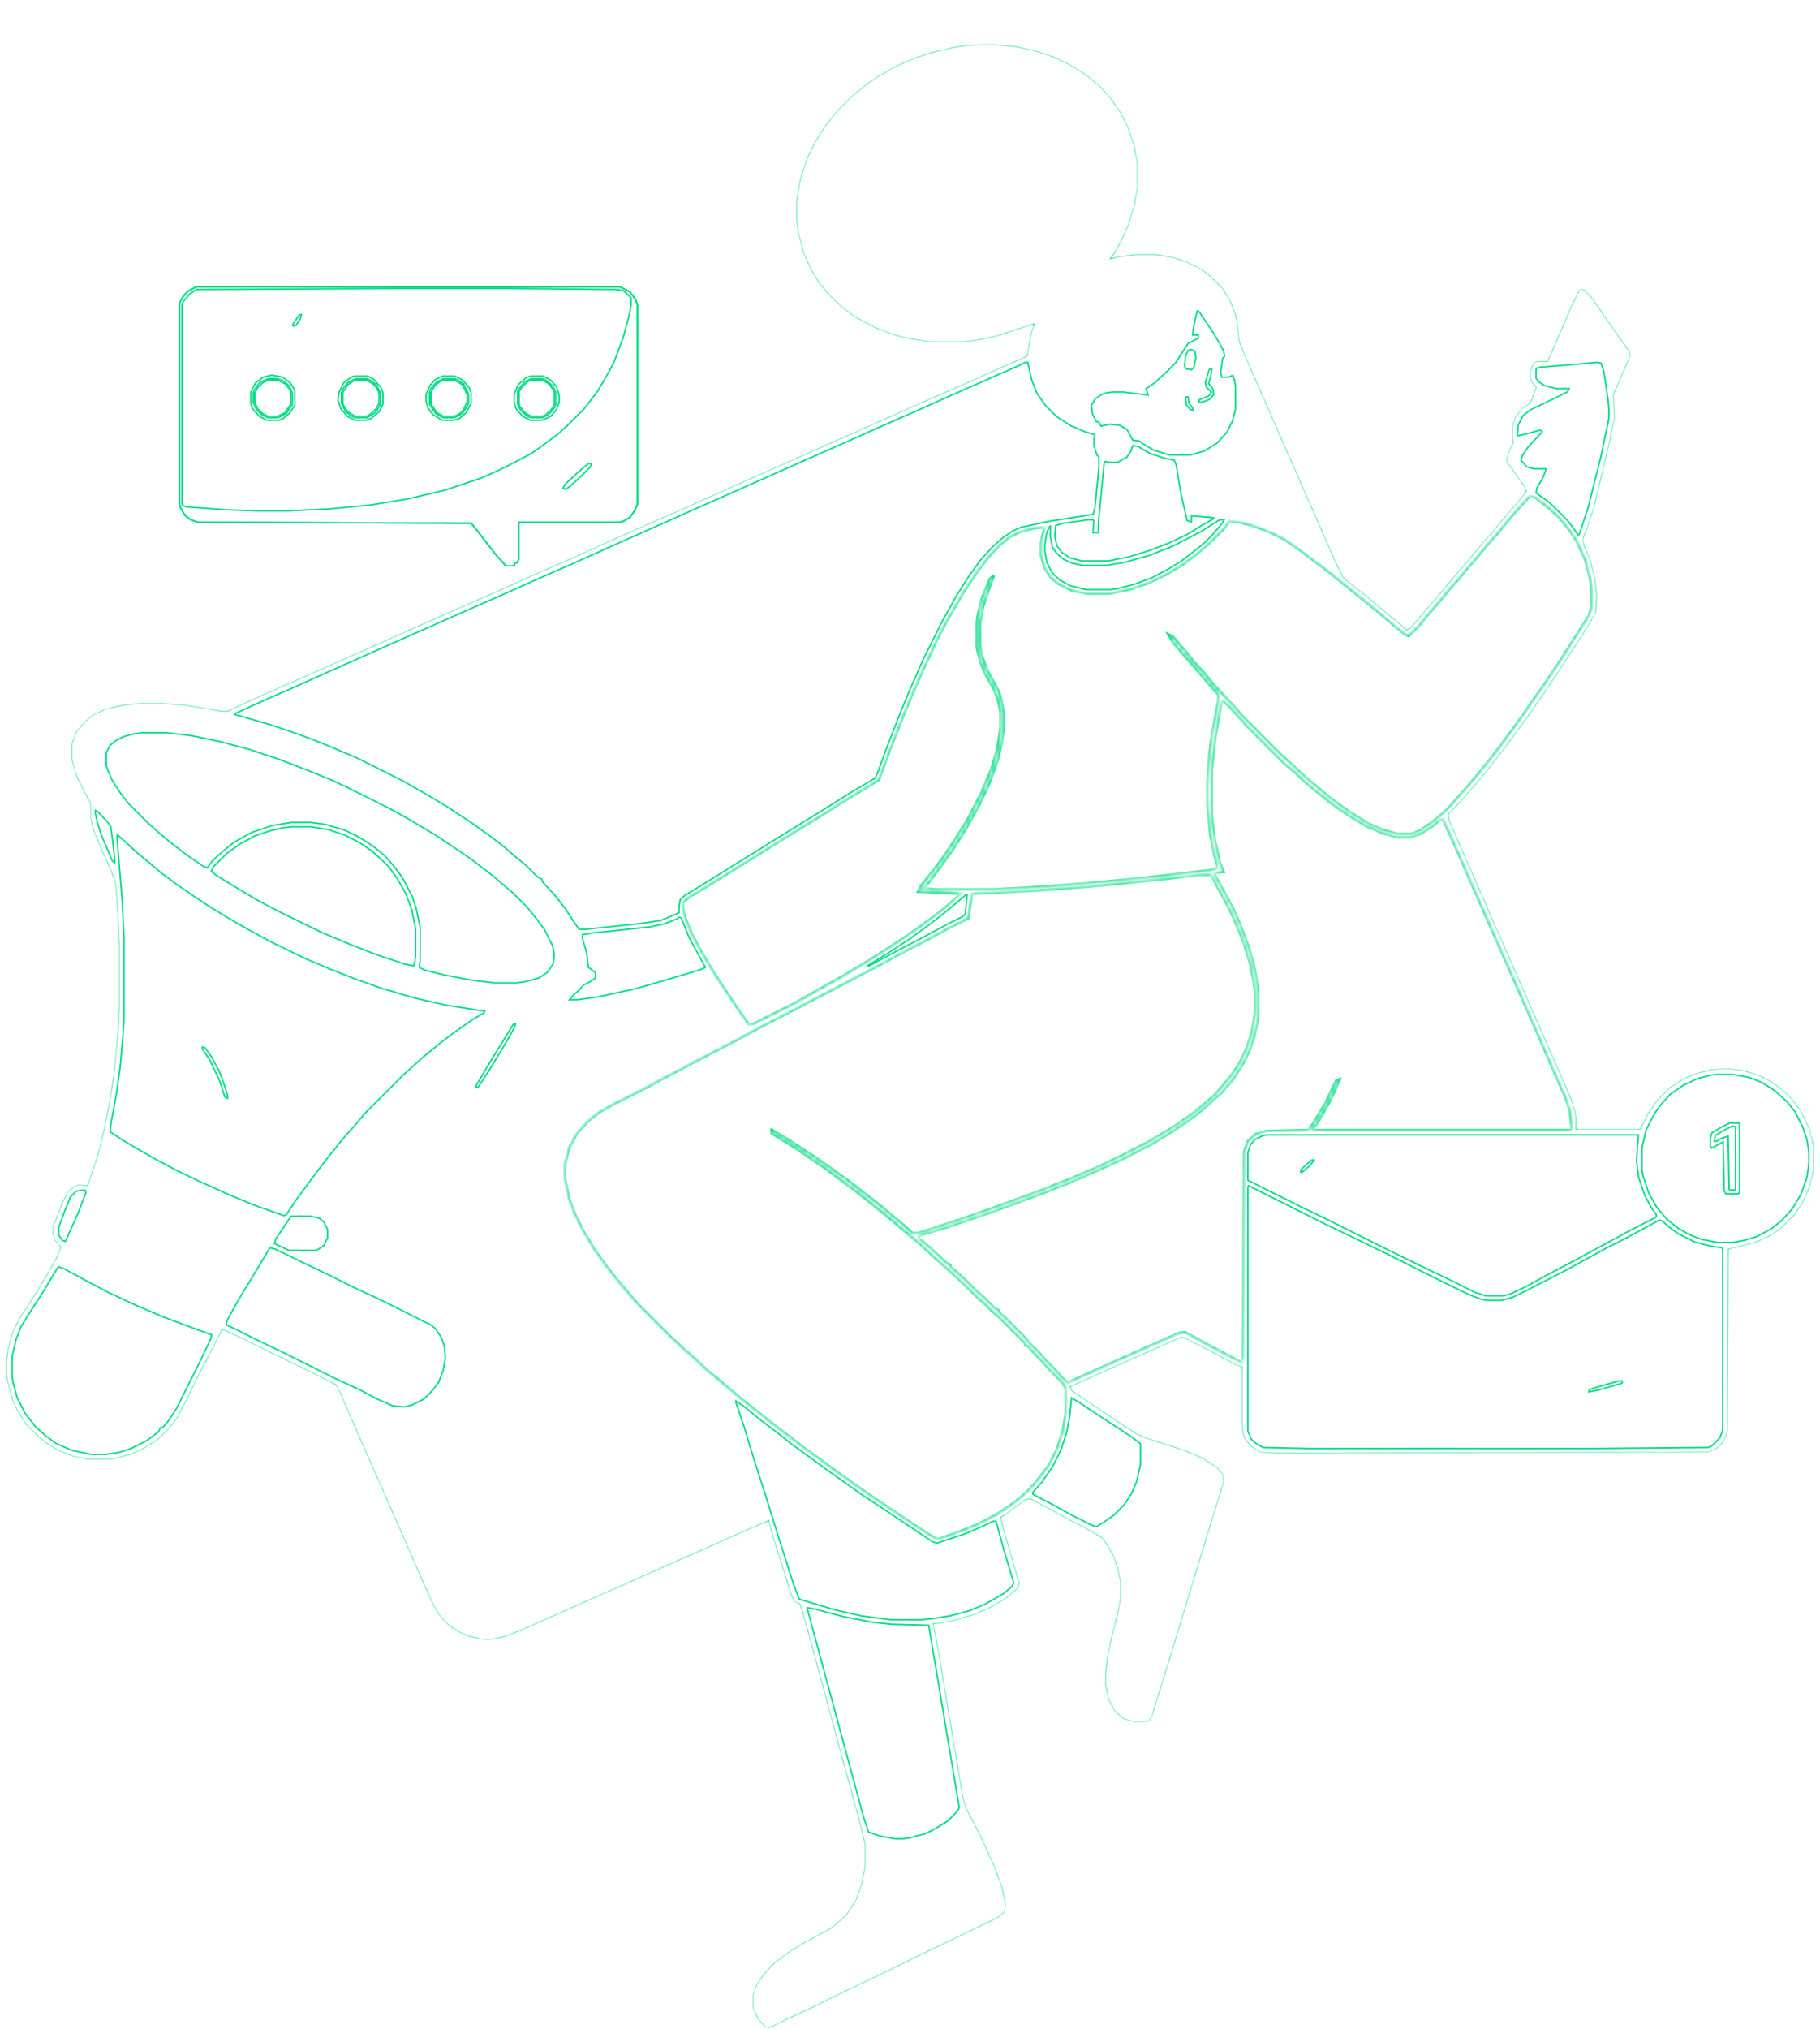 <svg width="359" height="400" viewBox="0 0 359 400" fill="none" xmlns="http://www.w3.org/2000/svg">
<mask id="path-1-inside-1_662_36" fill="white">
<path d="M193.465 8.789H196.004L200.301 9.18L204.012 9.961L208.113 11.328L211.238 12.891L214.363 14.844L217.098 17.188L219.051 19.336L220.809 21.875L222.371 24.805L223.738 28.711L224.324 32.227V37.109L223.738 40.625L222.566 44.336L221.199 47.461L219.637 50.195L219.051 50.977L221.004 50.586L224.129 50.195H228.035L231.551 50.781L234.285 51.758L237.02 53.125L238.777 54.492L241.121 56.836L242.684 59.375L243.66 61.914L244.051 63.477L244.441 67.383L246.59 72.461L250.301 80.859L252.84 86.719L256.551 95.117L263.582 111.133L264.949 113.867L267.098 115.625L269.051 117.188L271.199 118.945L273.738 121.094L275.887 122.852L277.449 124.219L278.23 123.828L280.379 121.289L282.918 118.359L287.215 113.281L288.582 111.719L290.73 109.18L292.488 107.031L294.441 104.883L296.004 102.93L298.543 100L300.301 97.852L301.082 96.875L300.691 95.898L298.348 92.578L297.176 91.016L297.566 89.258L298.543 87.109L298.348 86.328V83.984L298.934 82.227L300.301 80.469L301.863 79.492L303.035 76.367L302.059 75.195L301.863 74.609V73.242L302.449 71.68L303.035 71.289H305.184L305.965 69.727L310.066 60.156L311.434 57.422L311.824 57.031L312.605 57.227L314.168 58.984L316.316 62.109L319.051 66.016L321.395 69.336L321.59 70.117L319.051 75.977L318.27 77.734L318.465 82.422L317.098 88.867L314.363 100.195L312.996 104.297L312.215 106.25L312.41 107.422L313.777 110.742L314.559 114.062L314.949 117.578L314.754 120.703L313.582 122.852L311.238 126.562L308.309 131.055L304.402 136.914L301.668 140.82L299.129 144.336L296.395 148.047L294.832 150L292.684 152.734L290.34 155.469L288.973 157.031L287.215 158.984L285.652 160.547L285.848 161.719L287.605 165.82L290.535 172.461L293.074 178.32L296.59 186.328L299.52 192.969L302.84 200.586L306.551 208.984L309.871 216.602L310.652 219.141L310.848 220.117V222.656H323.543L325.105 219.531L326.863 216.992L329.402 214.453L332.137 212.695L334.48 211.719L337.41 210.938L339.363 210.742H341.316L344.051 211.133L347.176 212.109L349.715 213.477L351.668 215.039L353.035 216.211L355.184 218.945L356.941 222.656L357.723 225.977V230.664L356.941 233.984L355.574 237.109L354.012 239.453L351.082 242.383L348.543 243.945L346.395 244.922L340.926 246.289L340.73 282.422L339.949 284.18L338.973 285.352L337.02 286.328L251.473 286.523L248.543 286.328L246.785 285.156L245.613 283.789L245.223 282.812L245.027 281.055V269.531L243.855 269.141L238.387 266.211L233.895 263.867L232.918 263.672L227.254 266.211L218.855 269.922L211.043 273.438L211.434 274.219L219.832 279.883L224.324 282.812L226.277 283.594L233.504 285.938L237.215 287.5L239.949 289.258L241.316 290.82V292.383L237.996 303.125L234.48 314.648L230.574 327.539L227.254 338.281L226.668 339.258L226.277 339.453H223.543L221.59 338.867L219.832 337.305L218.66 334.961L218.074 332.227V330.078L218.465 326.562L219.441 322.07L220.613 317.578L221.004 315.039V311.914L220.418 308.984L219.637 306.836L218.465 304.688L217.293 303.125L214.559 301.562L210.066 299.219L206.551 297.266L203.23 295.508L202.254 295.703L199.129 298.047L197.371 299.219L197.957 301.562L200.691 310.938L201.082 312.109L200.887 313.086L198.543 315.039L195.613 316.797L192.098 318.359L187.996 319.531L185.066 320.117H184.09L184.871 324.219L188.191 343.945L189.949 354.492L190.535 356.445L193.66 362.5L196.199 368.164L197.566 371.875L198.348 375.391L198.152 376.953L196.785 378.125L186.629 383.008L182.137 385.156L172.176 390.039L165.535 393.164L160.457 395.703L154.988 398.242L151.863 399.805L150.887 399.609L149.52 398.047L148.543 395.898V393.359L149.324 391.211L150.691 389.258L152.449 387.305L155.77 384.766L158.699 383.008L163.777 380.273L165.73 378.711L167.098 377.344L168.855 374.609L170.027 371.289L170.613 368.164V363.477L169.246 358.008L165.926 345.898L161.238 328.516L158.309 317.773L157.723 316.211L156.746 315.82L156.16 314.648L152.645 303.516L151.668 300.195V299.805L145.809 302.344L111.043 317.773L102.645 321.484L99.715 322.656L96.981 323.242H95.223L92.684 322.656L90.731 321.875L88.582 320.508L87.019 318.945L85.457 316.406L82.918 310.742L80.379 304.883L77.449 298.242L73.934 290.234L70.223 281.836L67.098 274.609L66.316 273.047L60.066 269.922L53.23 266.602L47.762 263.867L43.855 262.109L40.926 267.773L39.168 271.094L37.02 275.586L34.871 279.688L33.309 281.641L31.16 283.789L28.426 285.547L25.887 286.719L22.957 287.5L21.785 287.695H17.293L14.363 287.109L11.434 285.938L8.895 284.375L6.941 282.617L5.184 280.859L3.426 278.125L2.449 275.977L1.473 272.266L1.277 270.703V268.359L1.668 265.625L2.645 262.305L4.207 259.375L5.77 257.031L7.527 254.297L9.48 250.977L11.238 247.852L12.02 245.898L10.848 244.531L10.457 243.359V241.992L12.215 237.305L13.387 234.961L14.559 233.984L15.535 233.594L17.293 233.789L19.246 227.93L20.613 222.461L21.785 216.406L22.566 211.133L23.348 202.539L23.543 198.438V186.328L23.152 178.516L22.762 174.023L21.98 171.875L20.223 167.969L18.465 163.672L17.879 161.133V158.398L16.707 156.25L15.145 153.125L14.168 149.805V146.68L15.145 144.141L16.902 142.188L18.27 141.016L20.809 139.844L24.129 139.062L27.645 138.672H32.137L36.629 139.062L43.66 140.234H45.027L47.762 138.867L64.949 131.25L73.348 127.539L79.012 125L89.168 120.508L97.176 116.992L104.598 113.672L112.605 110.156L120.418 106.641L127.449 103.516L133.309 100.977L141.121 97.461L160.457 88.867L184.676 78.125L190.535 75.586L194.441 73.828L199.715 71.484L202.449 70.312L202.645 70.117L203.23 66.406L204.012 63.867L202.059 64.453L196.785 66.211L193.074 66.992L190.145 67.383H183.309L179.598 66.797L176.277 66.016L172.762 64.648L168.66 62.5L166.121 60.547L163.777 58.398L161.629 55.859L159.871 52.93L158.504 49.805L157.527 46.094L157.137 43.555V39.648L157.918 35.156L159.285 31.055L160.848 27.93L162.801 24.805L165.34 21.68L168.27 18.75L171.004 16.602L172.957 15.234L176.668 13.086L180.77 11.328L184.48 10.156L187.996 9.375L190.535 8.984L193.465 8.789Z"/>
</mask>
<path d="M193.465 8.789H196.004L200.301 9.18L204.012 9.961L208.113 11.328L211.238 12.891L214.363 14.844L217.098 17.188L219.051 19.336L220.809 21.875L222.371 24.805L223.738 28.711L224.324 32.227V37.109L223.738 40.625L222.566 44.336L221.199 47.461L219.637 50.195L219.051 50.977L221.004 50.586L224.129 50.195H228.035L231.551 50.781L234.285 51.758L237.02 53.125L238.777 54.492L241.121 56.836L242.684 59.375L243.66 61.914L244.051 63.477L244.441 67.383L246.59 72.461L250.301 80.859L252.84 86.719L256.551 95.117L263.582 111.133L264.949 113.867L267.098 115.625L269.051 117.188L271.199 118.945L273.738 121.094L275.887 122.852L277.449 124.219L278.23 123.828L280.379 121.289L282.918 118.359L287.215 113.281L288.582 111.719L290.73 109.18L292.488 107.031L294.441 104.883L296.004 102.93L298.543 100L300.301 97.852L301.082 96.875L300.691 95.898L298.348 92.578L297.176 91.016L297.566 89.258L298.543 87.109L298.348 86.328V83.984L298.934 82.227L300.301 80.469L301.863 79.492L303.035 76.367L302.059 75.195L301.863 74.609V73.242L302.449 71.68L303.035 71.289H305.184L305.965 69.727L310.066 60.156L311.434 57.422L311.824 57.031L312.605 57.227L314.168 58.984L316.316 62.109L319.051 66.016L321.395 69.336L321.59 70.117L319.051 75.977L318.27 77.734L318.465 82.422L317.098 88.867L314.363 100.195L312.996 104.297L312.215 106.25L312.41 107.422L313.777 110.742L314.559 114.062L314.949 117.578L314.754 120.703L313.582 122.852L311.238 126.562L308.309 131.055L304.402 136.914L301.668 140.82L299.129 144.336L296.395 148.047L294.832 150L292.684 152.734L290.34 155.469L288.973 157.031L287.215 158.984L285.652 160.547L285.848 161.719L287.605 165.82L290.535 172.461L293.074 178.32L296.59 186.328L299.52 192.969L302.84 200.586L306.551 208.984L309.871 216.602L310.652 219.141L310.848 220.117V222.656H323.543L325.105 219.531L326.863 216.992L329.402 214.453L332.137 212.695L334.48 211.719L337.41 210.938L339.363 210.742H341.316L344.051 211.133L347.176 212.109L349.715 213.477L351.668 215.039L353.035 216.211L355.184 218.945L356.941 222.656L357.723 225.977V230.664L356.941 233.984L355.574 237.109L354.012 239.453L351.082 242.383L348.543 243.945L346.395 244.922L340.926 246.289L340.73 282.422L339.949 284.18L338.973 285.352L337.02 286.328L251.473 286.523L248.543 286.328L246.785 285.156L245.613 283.789L245.223 282.812L245.027 281.055V269.531L243.855 269.141L238.387 266.211L233.895 263.867L232.918 263.672L227.254 266.211L218.855 269.922L211.043 273.438L211.434 274.219L219.832 279.883L224.324 282.812L226.277 283.594L233.504 285.938L237.215 287.5L239.949 289.258L241.316 290.82V292.383L237.996 303.125L234.48 314.648L230.574 327.539L227.254 338.281L226.668 339.258L226.277 339.453H223.543L221.59 338.867L219.832 337.305L218.66 334.961L218.074 332.227V330.078L218.465 326.562L219.441 322.07L220.613 317.578L221.004 315.039V311.914L220.418 308.984L219.637 306.836L218.465 304.688L217.293 303.125L214.559 301.562L210.066 299.219L206.551 297.266L203.23 295.508L202.254 295.703L199.129 298.047L197.371 299.219L197.957 301.562L200.691 310.938L201.082 312.109L200.887 313.086L198.543 315.039L195.613 316.797L192.098 318.359L187.996 319.531L185.066 320.117H184.09L184.871 324.219L188.191 343.945L189.949 354.492L190.535 356.445L193.66 362.5L196.199 368.164L197.566 371.875L198.348 375.391L198.152 376.953L196.785 378.125L186.629 383.008L182.137 385.156L172.176 390.039L165.535 393.164L160.457 395.703L154.988 398.242L151.863 399.805L150.887 399.609L149.52 398.047L148.543 395.898V393.359L149.324 391.211L150.691 389.258L152.449 387.305L155.77 384.766L158.699 383.008L163.777 380.273L165.73 378.711L167.098 377.344L168.855 374.609L170.027 371.289L170.613 368.164V363.477L169.246 358.008L165.926 345.898L161.238 328.516L158.309 317.773L157.723 316.211L156.746 315.82L156.16 314.648L152.645 303.516L151.668 300.195V299.805L145.809 302.344L111.043 317.773L102.645 321.484L99.715 322.656L96.981 323.242H95.223L92.684 322.656L90.731 321.875L88.582 320.508L87.019 318.945L85.457 316.406L82.918 310.742L80.379 304.883L77.449 298.242L73.934 290.234L70.223 281.836L67.098 274.609L66.316 273.047L60.066 269.922L53.23 266.602L47.762 263.867L43.855 262.109L40.926 267.773L39.168 271.094L37.02 275.586L34.871 279.688L33.309 281.641L31.16 283.789L28.426 285.547L25.887 286.719L22.957 287.5L21.785 287.695H17.293L14.363 287.109L11.434 285.938L8.895 284.375L6.941 282.617L5.184 280.859L3.426 278.125L2.449 275.977L1.473 272.266L1.277 270.703V268.359L1.668 265.625L2.645 262.305L4.207 259.375L5.77 257.031L7.527 254.297L9.48 250.977L11.238 247.852L12.02 245.898L10.848 244.531L10.457 243.359V241.992L12.215 237.305L13.387 234.961L14.559 233.984L15.535 233.594L17.293 233.789L19.246 227.93L20.613 222.461L21.785 216.406L22.566 211.133L23.348 202.539L23.543 198.438V186.328L23.152 178.516L22.762 174.023L21.98 171.875L20.223 167.969L18.465 163.672L17.879 161.133V158.398L16.707 156.25L15.145 153.125L14.168 149.805V146.68L15.145 144.141L16.902 142.188L18.27 141.016L20.809 139.844L24.129 139.062L27.645 138.672H32.137L36.629 139.062L43.66 140.234H45.027L47.762 138.867L64.949 131.25L73.348 127.539L79.012 125L89.168 120.508L97.176 116.992L104.598 113.672L112.605 110.156L120.418 106.641L127.449 103.516L133.309 100.977L141.121 97.461L160.457 88.867L184.676 78.125L190.535 75.586L194.441 73.828L199.715 71.484L202.449 70.312L202.645 70.117L203.23 66.406L204.012 63.867L202.059 64.453L196.785 66.211L193.074 66.992L190.145 67.383H183.309L179.598 66.797L176.277 66.016L172.762 64.648L168.66 62.5L166.121 60.547L163.777 58.398L161.629 55.859L159.871 52.93L158.504 49.805L157.527 46.094L157.137 43.555V39.648L157.918 35.156L159.285 31.055L160.848 27.93L162.801 24.805L165.34 21.68L168.27 18.75L171.004 16.602L172.957 15.234L176.668 13.086L180.77 11.328L184.48 10.156L187.996 9.375L190.535 8.984L193.465 8.789Z" stroke="#00DC82" stroke-width="0.2" mask="url(#path-1-inside-1_662_36)"/>
<mask id="path-2-inside-2_662_36" fill="white">
<path d="M236.629 172.461H238.973L240.145 174.805L242.488 179.102L244.246 183.008L245.418 185.938L246.785 190.625L247.371 193.75L247.566 195.508V199.805L246.98 203.516L245.809 207.031L244.441 209.766L242.879 212.109L240.73 214.648L239.754 215.82L238.191 217.188L235.652 219.336L231.746 222.07L226.863 225L221.59 227.734L216.707 230.078L211.238 232.422L204.793 234.961L196.785 237.891L189.559 240.43L181.16 243.164H179.988L178.035 241.406L175.887 239.648L173.348 237.5L170.809 235.547L167.293 232.812L163.777 230.273L160.652 228.125L155.574 224.805L152.645 223.047L152.254 222.852V223.438L156.941 226.367L162.41 230.078L166.121 232.812L169.246 235.156L172.176 237.5L176.473 241.016L179.207 243.359L181.355 245.117L184.285 247.852L185.848 249.219L187.801 250.977L190.73 253.711L192.684 255.664L194.246 257.031L195.613 258.398L197.176 259.766L202.254 264.844V265.234L202.84 265.43L204.207 266.992L205.574 268.359L206.941 269.922L209.676 272.656L210.262 273.828V278.516L209.676 282.227L208.504 285.742L206.941 288.867L204.598 291.992L202.449 294.336L200.105 296.289L196.59 298.633L192.879 300.586L188.973 302.148L185.066 303.516L184.09 303.125L180.77 300.977L173.152 295.898L168.66 292.773L165.34 290.43L161.629 287.695L158.895 285.742L152.254 280.664L149.324 278.32L146.59 276.172L141.512 271.875L139.363 270.117L136.434 267.383L134.871 266.016L132.332 263.672L125.887 257.227L124.52 255.664L122.176 252.93L119.832 250L117.293 246.484L114.949 242.578L113.387 239.453L112.215 236.328L111.434 232.422V229.492L112.215 226.367L113.777 223.438L115.926 221.094L118.074 219.336L121.199 217.578L127.449 214.453L131.746 212.109L139.949 207.812L145.223 205.078L149.52 202.734L155.574 199.609L159.285 197.656L164.559 194.922L168.27 192.969L173.152 190.43L177.449 188.086L182.723 185.352L187.02 183.008L190.926 181.055L191.707 176.172L204.012 175.586L216.707 174.609L229.988 173.242L236.629 172.461Z"/>
</mask>
<path d="M236.629 172.461H238.973L240.145 174.805L242.488 179.102L244.246 183.008L245.418 185.938L246.785 190.625L247.371 193.75L247.566 195.508V199.805L246.98 203.516L245.809 207.031L244.441 209.766L242.879 212.109L240.73 214.648L239.754 215.82L238.191 217.188L235.652 219.336L231.746 222.07L226.863 225L221.59 227.734L216.707 230.078L211.238 232.422L204.793 234.961L196.785 237.891L189.559 240.43L181.16 243.164H179.988L178.035 241.406L175.887 239.648L173.348 237.5L170.809 235.547L167.293 232.812L163.777 230.273L160.652 228.125L155.574 224.805L152.645 223.047L152.254 222.852V223.438L156.941 226.367L162.41 230.078L166.121 232.812L169.246 235.156L172.176 237.5L176.473 241.016L179.207 243.359L181.355 245.117L184.285 247.852L185.848 249.219L187.801 250.977L190.73 253.711L192.684 255.664L194.246 257.031L195.613 258.398L197.176 259.766L202.254 264.844V265.234L202.84 265.43L204.207 266.992L205.574 268.359L206.941 269.922L209.676 272.656L210.262 273.828V278.516L209.676 282.227L208.504 285.742L206.941 288.867L204.598 291.992L202.449 294.336L200.105 296.289L196.59 298.633L192.879 300.586L188.973 302.148L185.066 303.516L184.09 303.125L180.77 300.977L173.152 295.898L168.66 292.773L165.34 290.43L161.629 287.695L158.895 285.742L152.254 280.664L149.324 278.32L146.59 276.172L141.512 271.875L139.363 270.117L136.434 267.383L134.871 266.016L132.332 263.672L125.887 257.227L124.52 255.664L122.176 252.93L119.832 250L117.293 246.484L114.949 242.578L113.387 239.453L112.215 236.328L111.434 232.422V229.492L112.215 226.367L113.777 223.438L115.926 221.094L118.074 219.336L121.199 217.578L127.449 214.453L131.746 212.109L139.949 207.812L145.223 205.078L149.52 202.734L155.574 199.609L159.285 197.656L164.559 194.922L168.27 192.969L173.152 190.43L177.449 188.086L182.723 185.352L187.02 183.008L190.926 181.055L191.707 176.172L204.012 175.586L216.707 174.609L229.988 173.242L236.629 172.461Z" stroke="#00DC82" stroke-width="0.577" mask="url(#path-2-inside-2_662_36)"/>
<path d="M203.48 74.836L203.483 74.847L203.486 74.856L204.463 77.395L204.469 77.412L204.479 77.426L206.237 79.965L206.244 79.976L206.253 79.985L208.402 82.133L208.413 82.144L208.426 82.153L211.16 83.91L211.17 83.917L211.181 83.922L213.916 85.094L213.923 85.097L213.931 85.099L215.825 85.667L215.965 85.949L215.789 86.478L215.781 86.5V86.523V87.891V87.914L215.789 87.936L216.375 89.694L216.386 89.726L216.41 89.751L216.758 90.099V92.18L215.979 100.168L215.617 101.434L206.919 102.787L206.919 102.787L206.911 102.789L201.442 103.96L201.428 103.964L201.414 103.97L199.656 104.751L199.644 104.757L199.632 104.765L197.679 106.132L197.672 106.137L197.665 106.143L195.712 107.901L195.712 107.9L195.702 107.91L193.554 110.254L193.548 110.26L193.543 110.267L191.004 113.783L191.004 113.783L190.999 113.79L188.655 117.501L188.655 117.501L188.651 117.508L185.917 122.39L185.917 122.39L185.914 122.396L182.203 129.818L182.203 129.818L182.2 129.825L179.27 136.465L179.269 136.469L177.12 141.742L177.119 141.745L174.776 147.799L174.775 147.802L173.215 152.092L173.213 152.095L172.648 153.415L168.391 155.93L168.388 155.932L163.702 158.862L163.701 158.862L154.522 164.526L154.521 164.526L149.835 167.455L149.834 167.456L144.756 170.58L144.756 170.581L140.069 173.51L140.068 173.51L134.991 176.635L134.976 176.644L134.964 176.656L134.183 177.437L134.149 177.471L134.142 177.519L133.947 178.886L133.946 178.896V178.906V179.982L130.34 181.501L126.454 182.083L115.332 183.254H114.243L112.921 181.365L111.555 179.219L111.551 179.213L111.547 179.208L109.399 176.473L109.399 176.473L109.391 176.465L107.068 173.948L106.883 173.392L106.864 173.335L106.811 173.308L106.05 172.928L103.723 170.601L103.718 170.596L103.712 170.591L101.567 168.836L101.564 168.834L98.832 166.492L98.832 166.492L98.825 166.486L96.481 164.728L96.479 164.727L92.963 162.188L92.963 162.188L92.958 162.184L87.88 158.864L87.88 158.863L87.874 158.86L83.577 156.321L83.576 156.32L79.474 153.976L79.474 153.976L79.467 153.973L70.483 149.48L70.483 149.48L70.474 149.476L63.052 146.351L63.052 146.351L63.047 146.349L58.359 144.591L58.359 144.591L58.354 144.59L53.081 142.832L53.081 142.832L53.076 142.83L48.388 141.463L48.386 141.462L46.343 140.905V140.718L50.945 138.609L50.947 138.608L58.953 135.093L58.954 135.092L65.008 132.358L65.009 132.358L75.555 127.671L75.555 127.671L90.984 120.835L90.984 120.835L98.992 117.32L98.993 117.319L104.656 114.781L104.657 114.78L112.663 111.265L112.664 111.264L123.992 106.187L123.993 106.186L132.39 102.476L132.391 102.475L136.297 100.718L136.297 100.718L158.758 90.757L158.758 90.757L167.156 87.046L167.157 87.046L172.82 84.507L172.821 84.507L180.828 80.992L180.829 80.991L186.492 78.452L186.493 78.452L201.14 72.007L201.14 72.007L201.147 72.004L202.288 71.433H202.724L203.48 74.836Z" stroke="#00DC82" stroke-width="0.289"/>
<mask id="path-4-inside-3_662_36" fill="white">
<path d="M301.863 97.656L302.84 98.047L305.379 100L307.723 102.148L309.871 104.883L311.043 106.641L312.801 110.547L313.777 114.648L313.973 116.211V119.727L313.387 121.484L307.918 130.078L304.793 134.766L302.84 137.5L300.301 141.211L297.566 144.922L296.004 147.07L294.051 149.609L291.512 152.734L289.363 155.273L287.605 157.227L286.238 158.789L284.676 160.352L282.527 162.109L280.574 163.477L279.012 164.258L278.23 164.453H275.691L272.762 163.672L270.027 162.5L265.926 159.961L262.215 157.227L259.676 155.078L257.527 153.32L254.402 150.391L252.84 149.023L245.223 141.406L243.855 139.844L241.707 137.5L239.168 134.766L237.41 132.617L235.457 130.469L233.699 128.32L231.355 125.586L230.574 125.195L231.355 126.562L236.043 132.031L238.582 134.961L240.34 136.914V138.281L239.168 144.531L238.582 148.828L238.191 154.492V158.594L238.777 164.648L239.559 168.555L240.145 170.508V171.289L238.191 171.68L224.52 173.242L214.168 174.219L203.426 175L195.809 175.391H184.48L182.137 175.195L183.309 173.828L186.043 170.117L187.996 167.383L190.34 163.672L192.879 159.18L195.027 154.688L196.785 149.805L197.566 146.484L197.957 143.555V140.82L197.566 138.281L196.98 136.328L194.637 132.031L193.66 129.297L193.27 127.148V123.047L193.855 119.727L195.223 115.625L196.004 113.477L195.223 114.258L193.66 118.164L192.879 121.484L192.684 123.047V127.539L193.465 130.664L194.441 133.008L196.004 135.742L196.98 138.281L197.371 140.43V143.555L196.785 147.461L195.613 151.562L193.66 156.25L190.926 161.523L187.996 166.211L185.848 169.336L184.09 171.68L181.746 174.609L181.16 175.781L189.559 176.172L188.582 177.148L185.848 179.492L181.941 182.422L178.621 184.766L174.715 187.305L171.004 189.648L166.121 192.578L161.238 195.312L156.746 197.852L148.543 201.953L147.762 202.148L145.418 198.828L141.902 193.555L139.949 190.43L137.996 187.109L136.434 184.18L135.066 180.859L134.676 179.102V177.93L136.043 176.758L139.363 174.805L144.051 171.875L148.152 169.336L152.84 166.406L162.02 160.742L165.73 158.398L170.223 155.664L173.348 153.711L175.496 147.852L178.035 141.406L179.988 136.719L182.137 131.836L184.871 125.977L186.824 122.266L189.754 117.188L192.879 112.5L195.027 109.766L197.176 107.422L199.129 105.859L201.082 104.883L204.012 104.102L206.16 103.906L205.574 105.859L205.379 107.227V109.57L206.16 112.109L207.332 113.867L208.699 115.039L211.434 116.406L214.363 116.992H218.855L222.762 116.211L226.277 115.039L229.988 113.281L232.918 111.523L235.848 109.375L238.582 107.031L241.316 104.297L242.488 102.734L244.441 102.93L247.371 103.711L250.496 104.883L253.23 106.25L256.355 108.398L259.48 110.742L262.801 113.281L264.949 115.039L266.902 116.602L270.027 119.141L272.176 120.898L274.91 123.242L277.059 125L277.84 125.391L279.793 123.438L281.551 121.289L284.09 118.359L285.848 116.211L287.605 114.258L289.363 112.109L291.902 109.18L293.66 107.031L295.418 105.078L297.176 102.93L299.715 100L301.863 97.656Z"/>
</mask>
<path d="M301.863 97.656L302.84 98.047L305.379 100L307.723 102.148L309.871 104.883L311.043 106.641L312.801 110.547L313.777 114.648L313.973 116.211V119.727L313.387 121.484L307.918 130.078L304.793 134.766L302.84 137.5L300.301 141.211L297.566 144.922L296.004 147.07L294.051 149.609L291.512 152.734L289.363 155.273L287.605 157.227L286.238 158.789L284.676 160.352L282.527 162.109L280.574 163.477L279.012 164.258L278.23 164.453H275.691L272.762 163.672L270.027 162.5L265.926 159.961L262.215 157.227L259.676 155.078L257.527 153.32L254.402 150.391L252.84 149.023L245.223 141.406L243.855 139.844L241.707 137.5L239.168 134.766L237.41 132.617L235.457 130.469L233.699 128.32L231.355 125.586L230.574 125.195L231.355 126.562L236.043 132.031L238.582 134.961L240.34 136.914V138.281L239.168 144.531L238.582 148.828L238.191 154.492V158.594L238.777 164.648L239.559 168.555L240.145 170.508V171.289L238.191 171.68L224.52 173.242L214.168 174.219L203.426 175L195.809 175.391H184.48L182.137 175.195L183.309 173.828L186.043 170.117L187.996 167.383L190.34 163.672L192.879 159.18L195.027 154.688L196.785 149.805L197.566 146.484L197.957 143.555V140.82L197.566 138.281L196.98 136.328L194.637 132.031L193.66 129.297L193.27 127.148V123.047L193.855 119.727L195.223 115.625L196.004 113.477L195.223 114.258L193.66 118.164L192.879 121.484L192.684 123.047V127.539L193.465 130.664L194.441 133.008L196.004 135.742L196.98 138.281L197.371 140.43V143.555L196.785 147.461L195.613 151.562L193.66 156.25L190.926 161.523L187.996 166.211L185.848 169.336L184.09 171.68L181.746 174.609L181.16 175.781L189.559 176.172L188.582 177.148L185.848 179.492L181.941 182.422L178.621 184.766L174.715 187.305L171.004 189.648L166.121 192.578L161.238 195.312L156.746 197.852L148.543 201.953L147.762 202.148L145.418 198.828L141.902 193.555L139.949 190.43L137.996 187.109L136.434 184.18L135.066 180.859L134.676 179.102V177.93L136.043 176.758L139.363 174.805L144.051 171.875L148.152 169.336L152.84 166.406L162.02 160.742L165.73 158.398L170.223 155.664L173.348 153.711L175.496 147.852L178.035 141.406L179.988 136.719L182.137 131.836L184.871 125.977L186.824 122.266L189.754 117.188L192.879 112.5L195.027 109.766L197.176 107.422L199.129 105.859L201.082 104.883L204.012 104.102L206.16 103.906L205.574 105.859L205.379 107.227V109.57L206.16 112.109L207.332 113.867L208.699 115.039L211.434 116.406L214.363 116.992H218.855L222.762 116.211L226.277 115.039L229.988 113.281L232.918 111.523L235.848 109.375L238.582 107.031L241.316 104.297L242.488 102.734L244.441 102.93L247.371 103.711L250.496 104.883L253.23 106.25L256.355 108.398L259.48 110.742L262.801 113.281L264.949 115.039L266.902 116.602L270.027 119.141L272.176 120.898L274.91 123.242L277.059 125L277.84 125.391L279.793 123.438L281.551 121.289L284.09 118.359L285.848 116.211L287.605 114.258L289.363 112.109L291.902 109.18L293.66 107.031L295.418 105.078L297.176 102.93L299.715 100L301.863 97.656Z" stroke="#00DC82" stroke-width="0.577" mask="url(#path-4-inside-3_662_36)"/>
<mask id="path-5-inside-4_662_36" fill="white">
<path d="M241.121 138.086L242.488 139.258L244.832 141.797L246.199 143.359L253.426 150.586L255.574 152.344L257.137 153.906L259.285 155.664L262.41 158.203L265.73 160.547L269.637 162.891L272.762 164.258L275.691 165.039H278.23L280.379 164.258L282.527 162.891L284.09 161.523H284.676L287.215 167.188L294.246 183.203L297.176 189.844L299.324 194.727L302.84 202.734L306.16 210.352L308.895 216.602L309.676 218.945L310.066 222.461L309.871 222.852H258.895V222.461L259.676 221.68L261.629 218.359L263.191 215.234L264.168 212.891L263.582 213.086L261.434 217.578L259.09 221.484L258.113 222.852L249.715 223.047L247.762 223.633L246.199 225L245.418 227.148L245.223 268.164L245.027 268.555L244.246 268.359L237.996 265.039L233.699 262.695L232.527 262.891L224.129 266.602L218.465 269.141L213.191 271.484L210.652 272.656L209.48 271.68L208.113 270.117L206.355 268.359L204.988 266.797L203.035 264.844L202.254 263.867L198.152 259.766L196.98 258.789V258.398L196.199 258.008L194.051 255.859L192.488 254.492L189.949 251.953L188.387 250.586L187.41 249.805V249.414L186.629 249.023L183.895 246.484L182.332 245.117L181.16 244.141L181.355 243.555L186.629 241.992L195.809 238.867L205.379 235.352L210.848 233.203L216.707 230.664L221.785 228.32L227.449 225.391L231.551 222.852L235.262 220.312L237.41 218.555L239.363 216.797L240.926 215.43L243.27 212.695L245.223 209.57L246.395 207.227L247.371 204.297L247.957 201.562L248.152 200V195.508L247.566 191.602L246.395 187.109L244.637 182.422L243.074 178.906L239.559 172.461V172.07L241.316 171.875L240.535 169.922L239.559 165.43L238.973 160.938V151.758L239.754 144.922L240.926 138.281L241.121 138.086Z"/>
</mask>
<path d="M241.121 138.086L242.488 139.258L244.832 141.797L246.199 143.359L253.426 150.586L255.574 152.344L257.137 153.906L259.285 155.664L262.41 158.203L265.73 160.547L269.637 162.891L272.762 164.258L275.691 165.039H278.23L280.379 164.258L282.527 162.891L284.09 161.523H284.676L287.215 167.188L294.246 183.203L297.176 189.844L299.324 194.727L302.84 202.734L306.16 210.352L308.895 216.602L309.676 218.945L310.066 222.461L309.871 222.852H258.895V222.461L259.676 221.68L261.629 218.359L263.191 215.234L264.168 212.891L263.582 213.086L261.434 217.578L259.09 221.484L258.113 222.852L249.715 223.047L247.762 223.633L246.199 225L245.418 227.148L245.223 268.164L245.027 268.555L244.246 268.359L237.996 265.039L233.699 262.695L232.527 262.891L224.129 266.602L218.465 269.141L213.191 271.484L210.652 272.656L209.48 271.68L208.113 270.117L206.355 268.359L204.988 266.797L203.035 264.844L202.254 263.867L198.152 259.766L196.98 258.789V258.398L196.199 258.008L194.051 255.859L192.488 254.492L189.949 251.953L188.387 250.586L187.41 249.805V249.414L186.629 249.023L183.895 246.484L182.332 245.117L181.16 244.141L181.355 243.555L186.629 241.992L195.809 238.867L205.379 235.352L210.848 233.203L216.707 230.664L221.785 228.32L227.449 225.391L231.551 222.852L235.262 220.312L237.41 218.555L239.363 216.797L240.926 215.43L243.27 212.695L245.223 209.57L246.395 207.227L247.371 204.297L247.957 201.562L248.152 200V195.508L247.566 191.602L246.395 187.109L244.637 182.422L243.074 178.906L239.559 172.461V172.07L241.316 171.875L240.535 169.922L239.559 165.43L238.973 160.938V151.758L239.754 144.922L240.926 138.281L241.121 138.086Z" stroke="#00DC82" stroke-width="0.577" mask="url(#path-5-inside-4_662_36)"/>
<path d="M101.524 111.133V111.419L101.059 111.574H99.779L98.067 109.672L96.509 107.725L96.507 107.722L94.556 105.185L94.554 105.183L92.992 103.23L92.948 103.176L92.879 103.176L38.999 102.981L37.482 102.412L36.543 101.66L35.592 100.138L35.406 99.396V59.8L35.969 58.673L36.918 57.535L38.619 56.59H122.337L124.229 57.536L125.367 59.052L125.742 60.18V99.384L125.174 100.71L124.225 102.039L122.903 102.795L122.158 102.981H102.449H102.305V103.125V110.318L101.969 110.989H101.668H101.524V111.133Z" stroke="#00DC82" stroke-width="0.289"/>
<path d="M246.148 234.018L246.264 233.787L261.369 241.34L261.369 241.34L261.371 241.341L265.863 243.489L265.864 243.49L273.478 247.199L273.48 247.2L285.588 253.254L285.59 253.255L290.082 255.404L290.082 255.404L290.095 255.409L292.244 256.19L292.254 256.194L292.265 256.196L293.241 256.391L293.255 256.394H293.27H296.199H296.219L296.237 256.389L298.386 255.803L298.399 255.8L298.412 255.793L301.537 254.231L301.539 254.23L308.765 250.519L308.765 250.519L308.769 250.517L316.967 246.027L316.972 246.025L320.092 244.465L320.092 244.465L320.096 244.463L325.174 241.729L325.175 241.728L327.274 240.583L327.961 240.755L328.91 241.704L328.918 241.712L328.927 241.718L331.075 243.281L331.085 243.288L331.096 243.293L334.221 244.856L334.234 244.862L334.248 244.866L337.178 245.647L337.185 245.649L337.193 245.65L339.658 246.03L339.805 246.323V282.005L339.239 283.514L337.715 285.038L336.985 285.403L315.145 285.598H257.92H257.918L249.164 285.403L248.037 284.839L246.903 283.895L246.148 282.196V234.018Z" stroke="#00DC82" stroke-width="0.289"/>
<path d="M26.96 168.074L26.96 168.075L26.967 168.08L29.115 169.837L31.653 171.985L31.653 171.985L31.66 171.99L34.785 174.334L34.784 174.334L34.789 174.338L37.914 176.486L37.914 176.486L37.916 176.487L41.432 178.831L41.432 178.831L41.437 178.834L44.952 180.982L44.952 180.983L44.956 180.985L49.057 183.328L49.057 183.328L49.06 183.33L53.357 185.674L53.357 185.674L53.363 185.677L60.199 188.997L60.199 188.997L60.206 189L65.284 191.149L65.284 191.149L65.287 191.15L69.779 192.908L69.779 192.908L69.784 192.909L75.252 194.862L75.252 194.863L75.26 194.865L81.901 196.818L81.901 196.818L81.91 196.82L87.964 198.188L87.964 198.188L87.974 198.189L94.224 199.166L94.224 199.166L94.228 199.167L95.616 199.34L95.494 199.707L93.197 201.047L93.197 201.047L93.187 201.054L89.281 203.788L89.281 203.788L89.275 203.792L86.736 205.745L86.736 205.745L86.733 205.748L83.412 208.482L83.412 208.482L83.407 208.487L79.501 212.002L79.501 212.002L79.496 212.007L71.878 219.625L71.873 219.63L71.869 219.635L70.113 221.781L68.163 223.926L68.163 223.926L68.158 223.932L66.4 226.081L66.399 226.082L64.055 229.011L64.055 229.011L64.052 229.015L61.123 232.921L61.122 232.922L58.388 236.633L58.388 236.633L58.384 236.639L56.458 239.527L55.966 239.691L49.962 237.561L45.282 235.611L45.278 235.609L39.621 233.073L39.618 233.071L34.743 230.732L34.738 230.729L31.427 228.976L31.423 228.974L26.938 226.439L26.934 226.437L24.011 224.683L21.742 223.17L21.928 221.309L22.904 216.042L22.904 216.042L22.905 216.036L23.686 210.567L23.686 210.567L23.687 210.56L24.273 203.919L24.273 203.919L24.273 203.915L24.468 200.594L24.468 200.594V200.586V185.156H24.469L24.468 185.149L24.078 177.337L24.078 177.337L24.077 177.332L23.101 165.424V164.572L24.228 165.537L26.96 168.074Z" stroke="#00DC82" stroke-width="0.289"/>
<path d="M249.733 223.777H323.19L323.009 225.768L323.009 225.768L323.008 225.772L322.813 228.897L322.812 228.911L322.814 228.924L323.204 232.049L323.206 232.063L323.211 232.077L324.383 235.593L324.387 235.604L324.392 235.615L325.76 238.154L325.764 238.162L325.769 238.17L326.719 239.499V239.951L320.742 243.036L320.74 243.037L316.443 245.381L316.443 245.381L311.366 248.115L311.365 248.115L304.725 251.63L304.725 251.63L304.723 251.632L301.212 253.582L297.906 255.138L296.57 255.52H293.098L290.786 254.749L286.498 252.605L286.496 252.604L282.005 250.456L282.004 250.456L274.389 246.746L274.387 246.745L261.107 240.105L261.108 240.105L261.105 240.104L256.615 237.957L256.614 237.956L246.148 232.723V227.175L246.717 225.658L247.464 224.724L248.984 223.964L249.733 223.777Z" stroke="#00DC82" stroke-width="0.289"/>
<path d="M82.866 189.276L82.867 189.267V189.258V182.812V182.797L82.864 182.783L82.083 179.072L82.081 179.064L82.078 179.056L81.297 176.712L81.293 176.701L81.288 176.691L79.335 172.98L79.329 172.969L79.323 172.96L77.565 170.617L77.565 170.616L77.556 170.607L75.799 168.653L75.791 168.645L75.783 168.638L73.634 166.881L73.628 166.875L73.621 166.871L70.887 165.113L70.88 165.109L70.873 165.105L68.139 163.738L68.128 163.733L68.116 163.729L64.209 162.557L64.198 162.554L64.187 162.552L61.257 162.162L61.248 162.16H61.238H57.527H57.516L57.505 162.162L53.794 162.748L53.782 162.75L53.771 162.754L49.669 164.121L49.657 164.125L49.645 164.132L46.129 166.085L46.118 166.091L46.108 166.099L43.959 167.857L43.959 167.857L43.954 167.862L42.001 169.619L41.991 169.629L41.982 169.64L40.877 171.114L40.018 170.77L36.909 168.633L33.594 166.098L31.06 163.954L29.111 162.2L25.409 158.498L23.466 155.972L22.109 153.839L21.139 151.512L20.953 150.953V148.472L21.705 146.967L22.841 146.02L24.376 145.253L26.501 144.673L28.044 144.48H32.909L37.778 145.064L43.432 146.234L49.283 147.795L55.135 149.745L61.184 152.087L61.186 152.088L65.477 153.843L68.4 155.207L68.404 155.209L77.382 159.698L80.501 161.452L80.504 161.454L85.771 164.575L91.037 168.086L91.041 168.089L93.767 170.036L93.772 170.039L96.303 171.987L96.307 171.989L98.449 173.742L98.452 173.744L101.179 176.083L103.905 178.808L105.656 180.948L107.404 183.279L108.953 186.377L109.335 188.095L109.145 189.989L108.009 191.693L106.295 192.835L103.398 193.608L101.854 193.801H97.575L92.706 193.217L87.637 192.242L83.75 191.27L82.683 190.737L82.866 189.276Z" stroke="#00DC82" stroke-width="0.289"/>
<path d="M101.524 111.133V111.419L101.059 111.574H99.779L98.067 109.672L96.509 107.725L96.507 107.722L94.556 105.185L94.554 105.183L92.992 103.23L92.948 103.176L92.879 103.176L38.999 102.981L37.482 102.412L36.543 101.66L35.592 100.138L35.406 99.396V59.8L35.969 58.673L36.918 57.535L38.619 56.59H122.337L124.229 57.536L125.367 59.052L125.742 60.18V99.384L125.174 100.71L124.225 102.039L122.903 102.795L122.158 102.981H102.449H102.305V103.125V110.318L101.969 110.989H101.668H101.524V111.133ZM78.426 56.887L78.425 56.887L38.777 57.082L38.733 57.083L38.697 57.106L37.525 57.888L37.51 57.898L37.497 57.913L36.13 59.475L36.111 59.497L36.101 59.525L35.906 60.111L35.899 60.133V60.156V99.414V99.503L35.978 99.543L36.76 99.934L36.785 99.947L36.814 99.949L45.017 100.535L45.017 100.535L45.022 100.535L50.686 100.73L50.686 100.73H50.691H56.941V100.73L56.948 100.73L65.151 100.339L65.151 100.34L65.159 100.339L73.166 99.558L73.166 99.558L73.175 99.556L80.402 98.385L80.402 98.385L80.412 98.383L87.834 96.625L87.834 96.625L87.846 96.621L94.878 94.278L94.878 94.278L94.891 94.272L98.406 92.71L98.406 92.71L98.412 92.707L101.537 91.145L101.54 91.143L104.86 89.385L104.869 89.381L104.877 89.375L107.611 87.422L107.614 87.42L109.958 85.662L109.958 85.663L109.968 85.654L111.921 83.896L111.921 83.897L111.926 83.891L115.247 80.571L115.253 80.564L115.259 80.556L117.798 77.236L117.803 77.23L117.807 77.223L119.565 74.293L119.565 74.293L119.569 74.287L121.131 71.357L121.136 71.349L121.139 71.34L122.897 66.652L122.897 66.652L122.901 66.639L124.073 62.343L124.073 62.343L124.076 62.331L124.466 60.182L124.469 60.169V60.156V58.789V58.729L124.426 58.687L123.45 57.711L123.44 57.7L123.428 57.692L122.842 57.302L122.816 57.285L122.785 57.28L121.614 57.084L121.602 57.082L121.591 57.082L100.302 56.887H100.301L78.426 56.887Z" stroke="#00DC82" stroke-width="0.289"/>
<path d="M150.014 279.994L150.014 279.994L150.019 279.998L153.142 282.341L156.07 284.683L156.07 284.683L156.076 284.687L159.59 287.226L159.591 287.226L163.301 289.96L163.301 289.96L163.304 289.962L169.944 294.649L169.944 294.649L169.947 294.651L184.01 304.026L184.031 304.04L184.055 304.046L184.836 304.242L184.877 304.252L184.917 304.238L190.19 302.481L190.19 302.481L190.201 302.477L193.911 300.914L193.912 300.915L193.92 300.91L195.843 299.949H196.479L197.818 304.92L197.818 304.92L197.819 304.924L199.951 312.096L199.598 312.801L198.068 314.14L194.377 316.277L191.075 317.636L187.38 318.609L183.681 319.193L181.544 319.387H175.896L169.858 318.608L164.791 317.439L159.522 315.877L159.521 315.877L157.637 315.312L156.492 312.257L153.564 303.082L153.563 303.081L150.829 294.293L150.829 294.292L148.876 288.239L148.876 288.238L146.923 281.794L146.923 281.794L146.922 281.79L145.172 276.539V276.246L146.699 277.264L150.014 279.994Z" stroke="#00DC82" stroke-width="0.289"/>
<path d="M18.006 253.057L18.007 253.057L21.327 254.815L21.327 254.815L21.334 254.818L26.802 257.357L26.802 257.357L26.806 257.359L32.275 259.703L32.275 259.703L32.282 259.706L39.118 262.245L39.119 262.245L41.736 263.18L41.569 264.016L39.234 268.881L39.233 268.883L34.746 277.857L33.193 280.186L32.07 281.496H31.746H31.657L31.617 281.576L31.242 282.327L28.936 284.056L25.831 285.609L23.51 286.382L20.798 286.77H18.088L14.211 285.994L11.115 284.64L8.985 283.091L7.047 281.346L4.915 278.633L3.366 275.535L2.59 272.626L2.398 271.472V267.4L3.173 264.105L4.142 261.588L5.696 259.062L8.234 255.157L8.234 255.157L8.237 255.152L9.994 252.223L9.995 252.223L11.496 249.782L12.548 250.133L18.006 253.057Z" stroke="#00DC82" stroke-width="0.289"/>
<path d="M166.084 318.694L166.083 318.694L166.094 318.696L172.148 319.868L172.148 319.869L172.161 319.87L175.872 320.261L175.872 320.261L175.883 320.261L183.186 320.454L188.049 349.438L188.049 349.438L189.213 356.423L188.854 357.141L186.929 359.066L184.41 360.616L182.476 361.583L179.569 362.358L178.22 362.551H176.486L173.386 361.97L171.314 361.216L170.361 358.357L167.042 346.056L167.042 346.056L164.503 336.681L164.503 336.681L160.596 322.228L160.596 322.228L159.234 317.168V316.973L161.01 317.328L166.084 318.694Z" stroke="#00DC82" stroke-width="0.289"/>
<path d="M337.243 212.056L338.592 211.863H341.889L344.988 212.444L347.501 213.411L350.212 215.154L352.539 217.286L354.085 219.219L355.636 222.321L356.41 224.643L356.797 227.159V229.482L356.41 232.192L355.248 235.485L353.505 238.39L351.374 240.715L349.44 242.262L346.534 243.811L344.017 244.586L341.889 244.973H338.791L335.692 244.392L333.176 243.424L330.852 242.069L328.723 240.327L326.787 238.003L325.238 235.292L324.074 231.801L323.883 230.652V226.383L324.657 222.9L326.206 219.801L327.562 217.864L329.498 215.734L332.013 213.993L334.92 212.637L337.243 212.056Z" stroke="#00DC82" stroke-width="0.289"/>
<path d="M60.589 249.349L60.59 249.349L65.08 251.496L65.082 251.497L69.767 253.84L69.767 253.84L69.771 253.842L75.238 256.38L84.988 261.255L85.935 262.013L87.084 263.736L87.658 265.459L87.851 267.767L87.466 270.079L86.502 272.585L85.153 274.318L83.614 275.858L81.305 277.012L79.781 277.393L77.485 277.202L74.387 275.847L71.071 274.091L71.072 274.091L71.065 274.088L65.598 271.55L55.443 266.473L55.443 266.472L55.441 266.471L50.951 264.324L50.949 264.323L46.264 261.98L46.264 261.98L46.258 261.978L44.605 261.243L44.774 260.402L46.91 256.518L50.229 251.051L50.229 251.051L53.15 246.183L53.278 246.055L54.161 246.232L60.589 249.349Z" stroke="#00DC82" stroke-width="0.289"/>
<path d="M55.794 163.228L57.535 163.035H61.422L64.914 163.617L67.823 164.587L70.93 166.14L73.453 167.887L75.397 169.636L76.753 170.992L78.304 173.125L80.052 176.233L81.216 179.337L81.992 183.217V188.658L81.633 190.455L79.83 190.095L74.568 188.341L69.495 186.39L63.446 183.853L55.444 179.949L50.957 177.608L46.079 174.682L46.078 174.681L42.571 172.538L41.685 171.829L42.025 170.98L44.73 168.275L47.447 166.334L50.358 164.781L53.27 163.811L55.794 163.228Z" stroke="#00DC82" stroke-width="0.289"/>
<path d="M226.414 77.689L226.058 76.621L227.725 75.511L227.734 75.504L227.742 75.497L230.086 73.349L230.086 73.349L230.09 73.344L231.848 71.586L231.859 71.575L231.867 71.562L233.624 68.83L233.625 68.828L234.384 67.69L236.303 66.731L236.383 66.691V66.602V66.211V66.067H236.238H235.23L235.404 64.673L236.149 61.32L236.536 61.449L239.631 66.091L241.374 69.189L241.552 70.263L241.214 70.601L241.18 70.635L241.174 70.683L240.783 73.417L240.779 73.445L240.786 73.472L240.981 74.254L241.008 74.363H241.121H242.293H242.321L242.347 74.353L243.181 74.019L243.52 75.035L243.711 76.184V80.646L243.133 82.957L241.978 85.269L240.052 87.388L237.547 88.929L234.851 89.7H230.596L227.509 88.735L225.577 87.575L224.801 86.994L224.772 86.972L224.735 86.966L223.44 86.781L222.302 84.697L222.283 84.661L222.247 84.64L220.88 83.859L220.854 83.844L220.823 83.841L218.87 83.645L218.847 83.643L218.824 83.648L217.176 84.014L216.836 83.334L216.809 83.281L216.753 83.262L216.223 83.085L215.48 81.599L215.293 79.914L216.034 78.617L217.165 77.863L218.112 77.484L219.452 77.293H221.581L226.259 77.877L226.487 77.906L226.414 77.689Z" stroke="#00DC82" stroke-width="0.289"/>
<path d="M309.285 76.614H306.959L304.657 76.038L303.526 75.284L302.984 74.561V72.886L303.135 72.585L303.84 72.408L310.86 71.823L310.861 71.823L315.133 71.435L315.814 71.605L316.371 73.276L317.15 78.533L317.344 80.476V82.602L315.785 90.007L313.248 100.155L311.511 105.366L311.284 105.48L309.403 102.846L309.396 102.836L309.387 102.828L305.676 99.117L305.668 99.108L305.658 99.101L302.997 97.201L303.173 96.144L304.331 94.215L304.338 94.204L304.342 94.191L304.928 92.629L305.001 92.434H304.793H302.662L301.162 92.059L300.065 90.78L300.241 89.9L301.391 88.176L304.117 85.255L304.212 85.153L304.114 85.054L303.918 84.859L303.86 84.8L303.779 84.822L300.852 85.602L299.289 85.949L299.466 83.829L300.415 81.931L301.939 80.788L307.199 78.255L307.199 78.255L307.201 78.254L309.154 77.278L309.197 77.256L309.219 77.213L309.414 76.822L309.519 76.614H309.285Z" stroke="#00DC82" stroke-width="0.289"/>
<path d="M235.015 102.734V101.719L239.414 102.086V102.26L236.753 103.781L236.753 103.781L236.749 103.783L234.216 105.342L230.518 107.094L226.426 108.652L222.531 109.821L218.646 110.598H213.404L211.102 110.022L209.387 108.879L208.444 107.559L208.064 105.656L208.248 103.623L209.319 103.266L214.569 102.488H215.641L215.778 102.762L215.587 104.87L215.572 105.027H215.73H216.512H216.656V104.883V103.132L217.82 91.109L218.085 90.976L218.615 91.153L218.637 91.16H218.66H220.418H220.455L220.488 91.142L222.246 90.165L222.276 90.148L222.296 90.119L223.077 88.947L223.088 88.931L223.094 88.913L223.446 87.858L224.47 88.029L226.791 89.382L226.803 89.39L226.818 89.395L229.747 90.371L229.756 90.374L229.765 90.376L231.641 90.751L231.997 91.641L232.971 97.485L232.971 97.485L232.973 97.493L234.145 102.572L234.163 102.65L234.24 102.676L234.825 102.871L235.015 102.935V102.734Z" stroke="#00DC82" stroke-width="0.289"/>
<path d="M216.627 279.026L216.627 279.026L216.628 279.027L220.533 281.565L220.535 281.566L223.46 283.516L224.961 284.642V288.85L224.186 292.143L223.22 294.463L221.673 296.783L219.739 298.717L217.799 300.075L216.298 301.014L215.2 300.648L211.306 298.7L207.793 296.749L207.793 296.749L207.79 296.747L203.765 294.639V294.196L205.486 292.284L205.492 292.277L205.498 292.269L207.646 289.144L207.652 289.136L207.656 289.127L209.219 286.002L209.223 285.993L209.227 285.983L210.399 282.468L210.402 282.458L210.404 282.448L210.989 279.323L210.99 279.324L210.991 279.311L211.36 275.626L212.53 276.295L216.627 279.026Z" stroke="#00DC82" stroke-width="0.289"/>
<path d="M135.909 184.819L135.912 184.827L135.916 184.835L138.26 189.132L138.261 189.133L139.16 190.751L137.947 191.27L129.363 193.807L129.361 193.807L125.266 194.977L118.049 196.538L113.962 197.121H112.328L113.099 196.196L114.26 195.228L114.272 195.219L114.281 195.207L115.042 194.256L116.576 193.488L116.588 193.483L116.598 193.475L117.38 192.889L117.437 192.846V192.773V191.797V191.723L117.377 191.679L116.061 190.74L115.678 187.677L115.677 187.665L115.673 187.653L114.898 185.135V184.302L117.117 183.932L128.246 182.761L128.253 182.76L128.261 182.758L130.995 182.172L131.006 182.17L131.017 182.166L133.556 181.189L133.584 181.178L133.606 181.157L133.934 180.829L134.371 180.975L135.909 184.819Z" stroke="#00DC82" stroke-width="0.289"/>
<path d="M207.049 103.818L207.188 103.749V105.859V105.874L207.191 105.888L207.581 107.841L207.587 107.869L207.603 107.893L208.384 109.064L208.395 109.081L208.41 109.094L209.777 110.266L209.793 110.28L209.812 110.288L211.57 111.069L211.585 111.076L211.601 111.079L213.554 111.47L213.568 111.472H213.582H218.27H218.281L218.293 111.47L221.809 110.885L221.817 110.883L221.824 110.881L226.707 109.514L226.714 109.512L226.722 109.509L231.604 107.556L231.605 107.556L231.617 107.55L236.891 104.816L236.891 104.816L236.901 104.809L240.577 102.488H241.474L241.195 103.045L239.062 105.566L237.704 106.924L235.563 108.676L233.031 110.623L230.503 112.179L227.195 113.93L223.5 115.292L220.39 116.069L219.041 116.262H214.186L211.096 115.489L208.982 114.336L207.451 112.805L206.494 110.891L206.109 108.776V107.239L206.494 104.928L207.049 103.818Z" stroke="#00DC82" stroke-width="0.289"/>
<path d="M57.059 240.314L57.407 239.793H61.221L62.93 240.173L63.856 240.913L64.608 242.417V244.107L63.859 245.604L62.735 246.354L62.19 246.535H56.971L54.173 245.23L54.341 244.392L57.059 240.314Z" stroke="#00DC82" stroke-width="0.289"/>
<path d="M339.685 225.264L337.652 226.373L337.359 225.933V224.437L337.725 223.338L339.628 222.197L341.155 221.433H343.125V235.248L342.66 235.403H340.429L340.093 234.73L339.898 225.388L339.893 225.15L339.685 225.264Z" stroke="#00DC82" stroke-width="0.289"/>
<path d="M69.701 75.131L70.246 74.949H72.33L73.831 75.887L74.584 77.017L74.766 77.562V79.458L74.206 80.579L73.258 81.526L72.331 82.082H70.069L68.568 81.144L67.814 80.014L67.633 79.469V77.385L68.571 75.884L69.701 75.131Z" stroke="#00DC82" stroke-width="0.289"/>
<path d="M86.896 75.128L87.434 74.949H89.713L91.206 75.882L92.149 77.768V79.263L91.204 81.151L90.081 81.9L89.535 82.082H87.448L86.144 81.337L85.015 79.644V77.382L85.765 76.071L86.896 75.128Z" stroke="#00DC82" stroke-width="0.289"/>
<path d="M51.752 75.509L52.872 74.949H54.757L56.262 75.701L57.198 76.825L57.381 77.557V79.644L56.255 81.333L54.757 82.082H52.872L51.752 81.522L50.811 80.582L50.248 79.267V77.573L50.808 76.453L51.752 75.509Z" stroke="#00DC82" stroke-width="0.289"/>
<path d="M104.278 75.128L104.816 74.949H106.907L108.023 75.507L109.157 76.83L109.336 77.367V79.839L108.591 80.957L107.456 81.903L106.918 82.082H104.827L103.712 81.525L102.577 80.201L102.398 79.664V77.192L103.144 76.074L104.278 75.128Z" stroke="#00DC82" stroke-width="0.289"/>
<path d="M171.383 190.469L171.147 190.391L175.962 187.428L175.962 187.428L175.967 187.425L179.482 185.081L179.482 185.081L179.487 185.078L183.002 182.539L183.002 182.539L183.006 182.536L185.545 180.583L185.545 180.583L185.548 180.58L187.697 178.823L187.697 178.823L187.699 178.821L190.238 176.673L190.238 176.673L190.247 176.665L190.564 176.347L190.772 176.452L190.397 180.208L189.864 180.741L186.76 182.293L186.76 182.293L186.756 182.295L181.289 185.224L181.287 185.224L176.406 187.763L176.406 187.763L176.404 187.764L172.109 190.106L171.383 190.469Z" stroke="#00DC82" stroke-width="0.289"/>
<path d="M13.646 243.105L13.646 243.105L12.914 244.752L12.304 244.6L11.578 243.511V242.018L12.935 238.334L13.9 236.019L15.02 234.899L15.94 234.715H16.798L16.945 235.153L15.402 239.202L13.646 243.105Z" stroke="#00DC82" stroke-width="0.289"/>
<path d="M339.484 224.486L338.542 225.051H338.162L338.325 223.915L339.825 222.978L341.724 222.028L342.344 222.183V234.511L342.233 234.621H341.181L341.069 234.509L340.875 224.216L340.871 224.02L340.685 224.082L339.513 224.472L339.498 224.478L339.484 224.486Z" stroke="#00DC82" stroke-width="0.289"/>
<path d="M104.793 74.66H104.759L104.728 74.676L103.557 75.262L103.531 75.275L103.512 75.297L102.34 76.664L102.328 76.677L102.32 76.693L102.125 77.084L102.11 77.114V77.148V79.688V79.722L102.125 79.752L102.711 80.924L102.724 80.95L102.746 80.969L104.113 82.141L104.135 82.159L104.161 82.168L104.747 82.363L104.77 82.371H104.793H106.941H106.975L107.006 82.356L108.178 81.77L108.204 81.757L108.223 81.734L109.395 80.367L109.406 80.354L109.414 80.338L109.61 79.947L109.625 79.917V79.883V77.344V77.31L109.61 77.279L109.024 76.107L109.011 76.081L108.988 76.062L107.621 74.89L107.6 74.872L107.573 74.863L106.987 74.668L106.965 74.66H106.941H104.793ZM104.625 74.168H107.103L108.609 74.921L109.743 76.244L110.313 77.953V79.271L109.745 80.785L108.611 82.108L106.911 82.864H104.632L103.125 82.11L101.796 80.591L101.422 79.469V77.762L102.18 75.867L103.698 74.539L104.625 74.168Z" stroke="#00DC82" stroke-width="0.289"/>
<path d="M52.84 74.66H52.806L52.775 74.676L51.213 75.457L51.181 75.473L51.16 75.502L50.183 76.869L50.171 76.887L50.164 76.907L49.969 77.493L49.961 77.516V77.539V79.297V79.326L49.973 79.354L50.559 80.721L50.57 80.746L50.589 80.766L51.566 81.743L51.583 81.759L51.603 81.77L52.775 82.356L52.806 82.371H52.84H54.793H54.827L54.858 82.356L56.42 81.574L56.454 81.557L56.475 81.525L57.647 79.767L57.672 79.731V79.688V77.539V77.509L57.66 77.482L57.074 76.115L57.06 76.083L57.034 76.061L55.862 75.085L55.844 75.07L55.823 75.061L54.847 74.671L54.821 74.66H54.793H52.84ZM51.925 74.353L53.624 73.975L55.71 74.355L57.226 75.491L57.983 76.626L58.164 77.172V79.841L57.221 81.35L55.889 82.492L54.961 82.864H52.679L51.172 82.11L49.84 80.588L49.468 79.66V77.378L50.415 75.486L51.925 74.353Z" stroke="#00DC82" stroke-width="0.289"/>
<path d="M87.41 74.66H87.372L87.339 74.679L85.971 75.461L85.949 75.474L85.932 75.494L84.956 76.665L84.938 76.686L84.93 76.712L84.734 77.298L84.727 77.32V77.344V79.688V79.731L84.751 79.767L85.923 81.525L85.942 81.554L85.971 81.571L87.339 82.352L87.372 82.371H87.41H89.559H89.593L89.623 82.356L91.186 81.574L91.222 81.556L91.243 81.522L92.22 79.959L92.229 79.945L92.234 79.928L92.43 79.343L92.437 79.32V79.297V77.734V77.7L92.422 77.67L91.445 75.717L91.427 75.68L91.393 75.659L89.83 74.682L89.795 74.66H89.754H87.41ZM87.249 74.168H89.72L91.227 74.921L92.556 76.44L92.93 77.562V79.458L91.982 81.355L90.658 82.489L89.535 82.864H87.255L85.362 81.728L84.417 80.405L84.039 79.081V77.765L84.799 76.053L85.744 74.92L87.249 74.168Z" stroke="#00DC82" stroke-width="0.289"/>
<path d="M70.223 74.66H70.189L70.158 74.676L68.596 75.457L68.567 75.471L68.547 75.496L67.766 76.472L67.757 76.484L67.75 76.498L67.359 77.279L67.344 77.31V77.344V79.492V79.526L67.359 79.557L68.141 81.119L68.155 81.148L68.179 81.167L69.156 81.949L69.168 81.958L69.182 81.965L69.963 82.356L69.993 82.371H70.027H72.371H72.412L72.448 82.349L74.01 81.372L74.036 81.356L74.054 81.33L74.835 80.158L74.846 80.142L74.852 80.124L75.047 79.538L75.054 79.516V79.492V77.539V77.505L75.039 77.475L74.258 75.912L74.244 75.884L74.219 75.864L73.243 75.083L73.231 75.073L73.217 75.066L72.436 74.676L72.405 74.66H72.371H70.223ZM69.855 74.168H72.532L73.649 74.726L75.173 76.441L75.547 77.562V79.653L74.794 81.16L73.275 82.49L72.152 82.864H70.061L68.555 82.11L67.225 80.591L66.659 78.892L66.847 77.386L67.797 75.486L69.314 74.348L69.855 74.168Z" stroke="#00DC82" stroke-width="0.289"/>
<path d="M18.804 160.336V159.804L19.353 160.078L21.283 162.201L21.842 162.947L22.228 165.838L22.617 169.344V170.159L22.102 169.644L19.968 164.599L19.19 162.072L18.804 160.336Z" stroke="#00DC82" stroke-width="0.289"/>
<path d="M99.056 205.545L99.057 205.544L101.196 202.043L101.337 201.902H101.678L101.533 202.485L99.786 205.591L96.468 211.056L94.351 214.327L93.859 214.45L93.99 213.923L96.518 209.645L99.056 205.545Z" stroke="#00DC82" stroke-width="0.289"/>
<path d="M43.211 212.845L43.208 212.837L43.205 212.829L41.447 209.118L41.442 209.108L41.437 209.1L39.898 206.792V206.435L40.448 206.572L41.779 208.474L43.332 211.386L44.499 214.692L44.883 216.036V216.563L44.364 216.304L43.211 212.845Z" stroke="#00DC82" stroke-width="0.289"/>
<path d="M234.387 69.063L234.867 68.904L235.717 69.244L235.897 70.504L235.519 72.39L235.017 72.892L233.98 72.719L233.652 72.228L233.84 70.157L234.387 69.063Z" stroke="#00DC82" stroke-width="0.289"/>
<path d="M115.431 91.909L116.153 91.368L116.693 91.503L116.393 92.102L114.069 94.426L112.513 95.788L111.611 96.509L111.052 96.23L111.547 95.405L113.874 93.272L115.431 91.909Z" stroke="#00DC82" stroke-width="0.289"/>
<path d="M238.443 75.546L238.423 75.618L238.469 75.676L239.226 76.622L239.406 77.879L238.502 78.782L237.011 79.341L236.424 79.195L236.549 78.82L238.44 78.064L238.482 78.047L238.507 78.01L238.897 77.424L238.963 77.325L238.879 77.242L237.934 76.296L237.754 75.398L238.514 72.928L238.642 72.8H239.005L238.831 74.19L238.443 75.546Z" stroke="#00DC82" stroke-width="0.289"/>
<path d="M317.527 272.795L319.633 272.221L320.04 272.357L319.914 272.734L315.307 274.078L313.386 274.427L313.506 273.944L317.527 272.795Z" stroke="#00DC82" stroke-width="0.289"/>
<path d="M258.586 228.831L258.906 228.671L259.231 228.78L258.206 229.976L256.888 231.106H256.54L256.68 230.547L258.586 228.831Z" stroke="#00DC82" stroke-width="0.289"/>
<path d="M234.533 79.513L234.539 79.552L234.563 79.582L235.313 80.519V80.87L234.758 80.731L234.032 79.823L233.848 78.54L233.984 78.269H234.355L234.533 79.513Z" stroke="#00DC82" stroke-width="0.289"/>
<path d="M58.811 62.397L59.15 62.058H59.476L59.154 63.022L58.415 64.131L57.8 64.285L57.694 64.073L58.811 62.397Z" stroke="#00DC82" stroke-width="0.289"/>
</svg>
